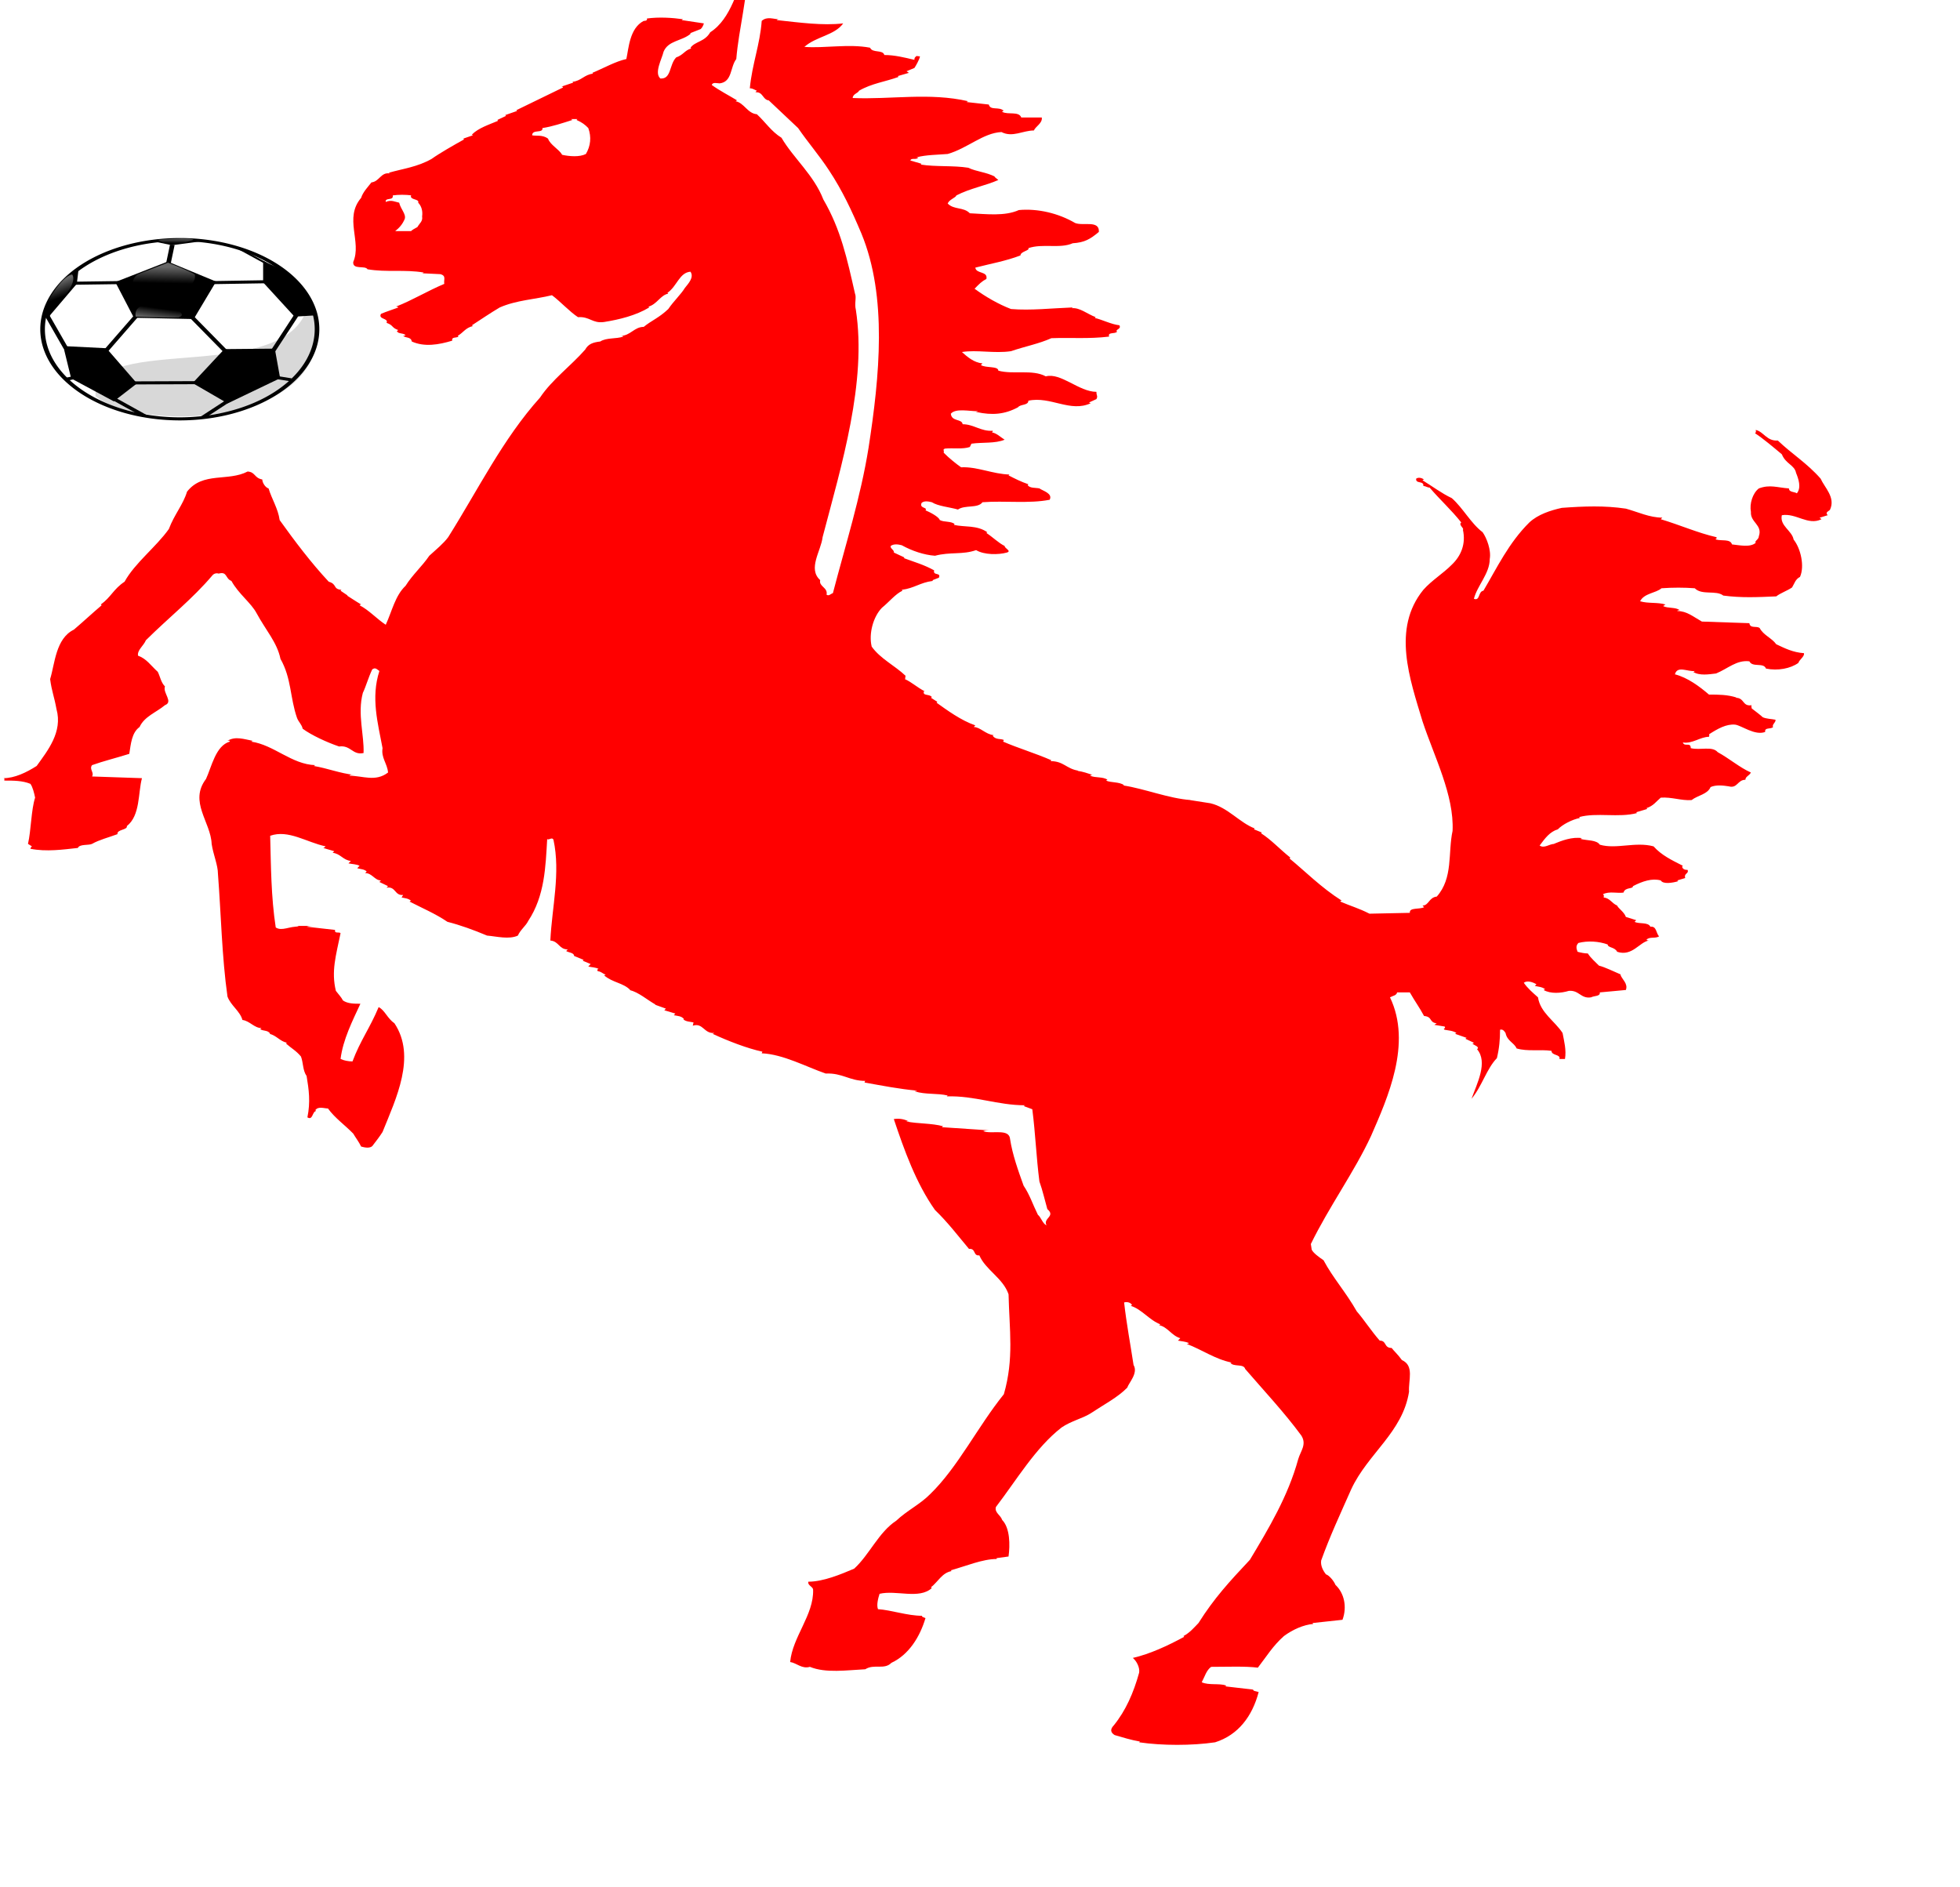 <?xml version="1.0"?><svg width="720" height="693.333" xmlns="http://www.w3.org/2000/svg" xmlns:xlink="http://www.w3.org/1999/xlink">
 <defs>.fil8 {fill:none;fill-rule:nonzero}
    .fil0 {fill:black;fill-rule:nonzero}
    .fil7 {fill:white;fill-rule:nonzero}
    .fil1 {fill:#000099;fill-rule:nonzero}
    .fil6 {fill:#660000;fill-rule:nonzero}
    .fil4 {fill:#8A8A01;fill-rule:nonzero}
    .fil3 {fill:#939301;fill-rule:nonzero}
    .fil5 {fill:red;fill-rule:nonzero}
    .fil2 {fill:#FFCC00;fill-rule:nonzero}.str4 {stroke:black;stroke-width:1.13778}
    .str3 {stroke:black;stroke-width:1.13808}
    .str2 {stroke:black;stroke-width:1.13818}
    .str8 {stroke:black;stroke-width:1.13828}
    .str6 {stroke:black;stroke-width:1.13848}
    .str5 {stroke:black;stroke-width:1.13858}
    .str7 {stroke:black;stroke-width:1.13878}
    .str1 {stroke:black;stroke-width:1.13888}
    .str0 {stroke:black;stroke-width:2.40736}
    .fil0 {fill:#0000DC}
    .fil2 {fill:red}
    .fil1 {fill:#FFF000}
    .fil4 {fill:#FFF020}
    .fil3 {fill:#FFF02D}
    .fil5 {fill:black;fill-rule:nonzero}.str4 {stroke:black;stroke-width:1.13778}
    .str3 {stroke:black;stroke-width:1.13808}
    .str2 {stroke:black;stroke-width:1.13818}
    .str8 {stroke:black;stroke-width:1.13828}
    .str6 {stroke:black;stroke-width:1.13848}
    .str5 {stroke:black;stroke-width:1.13858}
    .str7 {stroke:black;stroke-width:1.13878}
    .str1 {stroke:black;stroke-width:1.13888}
    .str0 {stroke:black;stroke-width:2.40736}
    .fil0 {fill:#0000DC}
    .fil2 {fill:red}
    .fil1 {fill:#FFF000}
    .fil4 {fill:#FFF020}
    .fil3 {fill:#FFF02D}
    .fil5 {fill:black;fill-rule:nonzero}.str4 {stroke:black;stroke-width:1.13778}
    .str3 {stroke:black;stroke-width:1.13808}
    .str2 {stroke:black;stroke-width:1.13818}
    .str8 {stroke:black;stroke-width:1.13828}
    .str6 {stroke:black;stroke-width:1.13848}
    .str5 {stroke:black;stroke-width:1.13858}
    .str7 {stroke:black;stroke-width:1.13878}
    .str1 {stroke:black;stroke-width:1.13888}
    .str0 {stroke:black;stroke-width:2.40736}
    .fil0 {fill:#0000DC}
    .fil2 {fill:red}
    .fil1 {fill:#FFF000}
    .fil4 {fill:#FFF020}
    .fil3 {fill:#FFF02D}
    .fil5 {fill:black;fill-rule:nonzero}.fil8 {fill:none;fill-rule:nonzero}
    .fil0 {fill:black;fill-rule:nonzero}
    .fil7 {fill:white;fill-rule:nonzero}
    .fil1 {fill:#000099;fill-rule:nonzero}
    .fil6 {fill:#660000;fill-rule:nonzero}
    .fil4 {fill:#8A8A01;fill-rule:nonzero}
    .fil3 {fill:#939301;fill-rule:nonzero}
    .fil5 {fill:red;fill-rule:nonzero}
    .fil2 {fill:#FFCC00;fill-rule:nonzero}.str4 {stroke:black;stroke-width:1.13778}
    .str3 {stroke:black;stroke-width:1.13808}
    .str2 {stroke:black;stroke-width:1.13818}
    .str8 {stroke:black;stroke-width:1.13828}
    .str6 {stroke:black;stroke-width:1.13848}
    .str5 {stroke:black;stroke-width:1.13858}
    .str7 {stroke:black;stroke-width:1.13878}
    .str1 {stroke:black;stroke-width:1.13888}
    .str0 {stroke:black;stroke-width:2.40736}
    .fil0 {fill:#0000DC}
    .fil2 {fill:red}
    .fil1 {fill:#FFF000}
    .fil4 {fill:#FFF020}
    .fil3 {fill:#FFF02D}
    .fil5 {fill:black;fill-rule:nonzero}.fil8 {fill:none;fill-rule:nonzero}
    .fil0 {fill:black;fill-rule:nonzero}
    .fil7 {fill:white;fill-rule:nonzero}
    .fil1 {fill:#000099;fill-rule:nonzero}
    .fil6 {fill:#660000;fill-rule:nonzero}
    .fil4 {fill:#8A8A01;fill-rule:nonzero}
    .fil3 {fill:#939301;fill-rule:nonzero}
    .fil5 {fill:red;fill-rule:nonzero}
    .fil2 {fill:#FFCC00;fill-rule:nonzero}.fil8 {fill:none;fill-rule:nonzero}
    .fil0 {fill:black;fill-rule:nonzero}
    .fil7 {fill:white;fill-rule:nonzero}
    .fil1 {fill:#000099;fill-rule:nonzero}
    .fil6 {fill:#660000;fill-rule:nonzero}
    .fil4 {fill:#8A8A01;fill-rule:nonzero}
    .fil3 {fill:#939301;fill-rule:nonzero}
    .fil5 {fill:red;fill-rule:nonzero}
    .fil2 {fill:#FFCC00;fill-rule:nonzero}.str4 {stroke:black;stroke-width:1.13778}
    .str3 {stroke:black;stroke-width:1.13808}
    .str2 {stroke:black;stroke-width:1.13818}
    .str8 {stroke:black;stroke-width:1.13828}
    .str6 {stroke:black;stroke-width:1.13848}
    .str5 {stroke:black;stroke-width:1.13858}
    .str7 {stroke:black;stroke-width:1.13878}
    .str1 {stroke:black;stroke-width:1.13888}
    .str0 {stroke:black;stroke-width:2.40736}
    .fil0 {fill:#0000DC}
    .fil2 {fill:red}
    .fil1 {fill:#FFF000}
    .fil4 {fill:#FFF020}
    .fil3 {fill:#FFF02D}
    .fil5 {fill:black;fill-rule:nonzero}.fil8 {fill:none;fill-rule:nonzero}
    .fil0 {fill:black;fill-rule:nonzero}
    .fil7 {fill:white;fill-rule:nonzero}
    .fil1 {fill:#000099;fill-rule:nonzero}
    .fil6 {fill:#660000;fill-rule:nonzero}
    .fil4 {fill:#8A8A01;fill-rule:nonzero}
    .fil3 {fill:#939301;fill-rule:nonzero}
    .fil5 {fill:red;fill-rule:nonzero}
    .fil2 {fill:#FFCC00;fill-rule:nonzero}.str4 {stroke:black;stroke-width:1.13778}
    .str3 {stroke:black;stroke-width:1.13808}
    .str2 {stroke:black;stroke-width:1.13818}
    .str8 {stroke:black;stroke-width:1.13828}
    .str6 {stroke:black;stroke-width:1.13848}
    .str5 {stroke:black;stroke-width:1.13858}
    .str7 {stroke:black;stroke-width:1.13878}
    .str1 {stroke:black;stroke-width:1.13888}
    .str0 {stroke:black;stroke-width:2.40736}
    .fil0 {fill:#0000DC}
    .fil2 {fill:red}
    .fil1 {fill:#FFF000}
    .fil4 {fill:#FFF020}
    .fil3 {fill:#FFF02D}
    .fil5 {fill:black;fill-rule:nonzero}.str4 {stroke:black;stroke-width:1.13778}
    .str3 {stroke:black;stroke-width:1.13808}
    .str2 {stroke:black;stroke-width:1.13818}
    .str8 {stroke:black;stroke-width:1.13828}
    .str6 {stroke:black;stroke-width:1.13848}
    .str5 {stroke:black;stroke-width:1.13858}
    .str7 {stroke:black;stroke-width:1.13878}
    .str1 {stroke:black;stroke-width:1.13888}
    .str0 {stroke:black;stroke-width:2.40736}
    .fil0 {fill:#0000DC}
    .fil2 {fill:red}
    .fil1 {fill:#FFF000}
    .fil4 {fill:#FFF020}
    .fil3 {fill:#FFF02D}
    .fil5 {fill:black;fill-rule:nonzero}.str4 {stroke:black;stroke-width:1.13778}
    .str3 {stroke:black;stroke-width:1.13808}
    .str2 {stroke:black;stroke-width:1.13818}
    .str8 {stroke:black;stroke-width:1.13828}
    .str6 {stroke:black;stroke-width:1.13848}
    .str5 {stroke:black;stroke-width:1.13858}
    .str7 {stroke:black;stroke-width:1.13878}
    .str1 {stroke:black;stroke-width:1.13888}
    .str0 {stroke:black;stroke-width:2.40736}
    .fil0 {fill:#0000DC}
    .fil2 {fill:red}
    .fil1 {fill:#FFF000}
    .fil4 {fill:#FFF020}
    .fil3 {fill:#FFF02D}
    .fil5 {fill:black;fill-rule:nonzero}.fil8 {fill:none;fill-rule:nonzero}
    .fil0 {fill:black;fill-rule:nonzero}
    .fil7 {fill:white;fill-rule:nonzero}
    .fil1 {fill:#000099;fill-rule:nonzero}
    .fil6 {fill:#660000;fill-rule:nonzero}
    .fil4 {fill:#8A8A01;fill-rule:nonzero}
    .fil3 {fill:#939301;fill-rule:nonzero}
    .fil5 {fill:red;fill-rule:nonzero}
    .fil2 {fill:#FFCC00;fill-rule:nonzero}.str4 {stroke:black;stroke-width:1.13778}
    .str3 {stroke:black;stroke-width:1.13808}
    .str2 {stroke:black;stroke-width:1.13818}
    .str8 {stroke:black;stroke-width:1.13828}
    .str6 {stroke:black;stroke-width:1.13848}
    .str5 {stroke:black;stroke-width:1.13858}
    .str7 {stroke:black;stroke-width:1.13878}
    .str1 {stroke:black;stroke-width:1.13888}
    .str0 {stroke:black;stroke-width:2.40736}
    .fil0 {fill:#0000DC}
    .fil2 {fill:red}
    .fil1 {fill:#FFF000}
    .fil4 {fill:#FFF020}
    .fil3 {fill:#FFF02D}
    .fil5 {fill:black;fill-rule:nonzero}.fil8 {fill:none;fill-rule:nonzero}
    .fil0 {fill:black;fill-rule:nonzero}
    .fil7 {fill:white;fill-rule:nonzero}
    .fil1 {fill:#000099;fill-rule:nonzero}
    .fil6 {fill:#660000;fill-rule:nonzero}
    .fil4 {fill:#8A8A01;fill-rule:nonzero}
    .fil3 {fill:#939301;fill-rule:nonzero}
    .fil5 {fill:red;fill-rule:nonzero}
    .fil2 {fill:#FFCC00;fill-rule:nonzero}.str4 {stroke:black;stroke-width:1.13778}
    .str3 {stroke:black;stroke-width:1.13808}
    .str2 {stroke:black;stroke-width:1.13818}
    .str8 {stroke:black;stroke-width:1.13828}
    .str6 {stroke:black;stroke-width:1.13848}
    .str5 {stroke:black;stroke-width:1.13858}
    .str7 {stroke:black;stroke-width:1.13878}
    .str1 {stroke:black;stroke-width:1.13888}
    .str0 {stroke:black;stroke-width:2.40736}
    .fil0 {fill:#0000DC}
    .fil2 {fill:red}
    .fil1 {fill:#FFF000}
    .fil4 {fill:#FFF020}
    .fil3 {fill:#FFF02D}
    .fil5 {fill:black;fill-rule:nonzero}.fil8 {fill:none;fill-rule:nonzero}
    .fil0 {fill:black;fill-rule:nonzero}
    .fil7 {fill:white;fill-rule:nonzero}
    .fil1 {fill:#000099;fill-rule:nonzero}
    .fil6 {fill:#660000;fill-rule:nonzero}
    .fil4 {fill:#8A8A01;fill-rule:nonzero}
    .fil3 {fill:#939301;fill-rule:nonzero}
    .fil5 {fill:red;fill-rule:nonzero}
    .fil2 {fill:#FFCC00;fill-rule:nonzero}.fil8 {fill:none;fill-rule:nonzero}
    .fil0 {fill:black;fill-rule:nonzero}
    .fil7 {fill:white;fill-rule:nonzero}
    .fil1 {fill:#000099;fill-rule:nonzero}
    .fil6 {fill:#660000;fill-rule:nonzero}
    .fil4 {fill:#8A8A01;fill-rule:nonzero}
    .fil3 {fill:#939301;fill-rule:nonzero}
    .fil5 {fill:red;fill-rule:nonzero}
    .fil2 {fill:#FFCC00;fill-rule:nonzero}.str4 {stroke:black;stroke-width:1.13778}
    .str3 {stroke:black;stroke-width:1.13808}
    .str2 {stroke:black;stroke-width:1.13818}
    .str8 {stroke:black;stroke-width:1.13828}
    .str6 {stroke:black;stroke-width:1.13848}
    .str5 {stroke:black;stroke-width:1.13858}
    .str7 {stroke:black;stroke-width:1.13878}
    .str1 {stroke:black;stroke-width:1.13888}
    .str0 {stroke:black;stroke-width:2.40736}
    .fil0 {fill:#0000DC}
    .fil2 {fill:red}
    .fil1 {fill:#FFF000}
    .fil4 {fill:#FFF020}
    .fil3 {fill:#FFF02D}
    .fil5 {fill:black;fill-rule:nonzero}.fil8 {fill:none;fill-rule:nonzero}
    .fil0 {fill:black;fill-rule:nonzero}
    .fil7 {fill:white;fill-rule:nonzero}
    .fil1 {fill:#000099;fill-rule:nonzero}
    .fil6 {fill:#660000;fill-rule:nonzero}
    .fil4 {fill:#8A8A01;fill-rule:nonzero}
    .fil3 {fill:#939301;fill-rule:nonzero}
    .fil5 {fill:red;fill-rule:nonzero}
    .fil2 {fill:#FFCC00;fill-rule:nonzero}.str4 {stroke:black;stroke-width:1.13778}
    .str3 {stroke:black;stroke-width:1.13808}
    .str2 {stroke:black;stroke-width:1.13818}
    .str8 {stroke:black;stroke-width:1.13828}
    .str6 {stroke:black;stroke-width:1.13848}
    .str5 {stroke:black;stroke-width:1.13858}
    .str7 {stroke:black;stroke-width:1.13878}
    .str1 {stroke:black;stroke-width:1.13888}
    .str0 {stroke:black;stroke-width:2.40736}
    .fil0 {fill:#0000DC}
    .fil2 {fill:red}
    .fil1 {fill:#FFF000}
    .fil4 {fill:#FFF020}
    .fil3 {fill:#FFF02D}
    .fil5 {fill:black;fill-rule:nonzero}.str4 {stroke:black;stroke-width:1.13778}
    .str3 {stroke:black;stroke-width:1.13808}
    .str2 {stroke:black;stroke-width:1.13818}
    .str8 {stroke:black;stroke-width:1.13828}
    .str6 {stroke:black;stroke-width:1.13848}
    .str5 {stroke:black;stroke-width:1.13858}
    .str7 {stroke:black;stroke-width:1.13878}
    .str1 {stroke:black;stroke-width:1.13888}
    .str0 {stroke:black;stroke-width:2.40736}
    .fil0 {fill:#0000DC}
    .fil2 {fill:red}
    .fil1 {fill:#FFF000}
    .fil4 {fill:#FFF020}
    .fil3 {fill:#FFF02D}
    .fil5 {fill:black;fill-rule:nonzero}.str4 {stroke:black;stroke-width:1.13778}
    .str3 {stroke:black;stroke-width:1.13808}
    .str2 {stroke:black;stroke-width:1.13818}
    .str8 {stroke:black;stroke-width:1.13828}
    .str6 {stroke:black;stroke-width:1.13848}
    .str5 {stroke:black;stroke-width:1.13858}
    .str7 {stroke:black;stroke-width:1.13878}
    .str1 {stroke:black;stroke-width:1.13888}
    .str0 {stroke:black;stroke-width:2.40736}
    .fil0 {fill:#0000DC}
    .fil2 {fill:red}
    .fil1 {fill:#FFF000}
    .fil4 {fill:#FFF020}
    .fil3 {fill:#FFF02D}
    .fil5 {fill:black;fill-rule:nonzero}.fil8 {fill:none;fill-rule:nonzero}
    .fil0 {fill:black;fill-rule:nonzero}
    .fil7 {fill:white;fill-rule:nonzero}
    .fil1 {fill:#000099;fill-rule:nonzero}
    .fil6 {fill:#660000;fill-rule:nonzero}
    .fil4 {fill:#8A8A01;fill-rule:nonzero}
    .fil3 {fill:#939301;fill-rule:nonzero}
    .fil5 {fill:red;fill-rule:nonzero}
    .fil2 {fill:#FFCC00;fill-rule:nonzero}
  <linearGradient id="svg_150">
   <stop stop-color="#ffffff" stop-opacity="0" id="svg_152" offset="0"/>
   <stop stop-color="#ffffff" stop-opacity="0.4" id="svg_151" offset="1"/>
  </linearGradient>
  <linearGradient y2="20.11" x2="42.135" y1="27.905" x1="41.994" gradientTransform="matrix(1.953, 0, 0, 0.512, 13.174, 17.367)" gradientUnits="userSpaceOnUse" id="svg_119" xlink:href="#svg_150"/>
  <linearGradient y2="35.13" x2="19.597" y1="43.953" x1="22.281" gradientTransform="matrix(0.714, 0, 0, 1.401, 13.174, 17.367)" gradientUnits="userSpaceOnUse" id="svg_121" xlink:href="#svg_150"/>
  <linearGradient y2="114.013" x2="45.156" y1="103.024" x1="50.314" gradientTransform="matrix(1.511, 0, 0, 0.662, 13.174, 17.367)" gradientUnits="userSpaceOnUse" id="svg_123" xlink:href="#svg_150"/>
  <linearGradient y2="39.219" x2="66.265" y1="54.745" x1="65.632" gradientTransform="matrix(1.161, 0, 0, 0.861, 13.174, 17.367)" gradientUnits="userSpaceOnUse" id="svg_125" xlink:href="#svg_150"/>
  <symbol height="160pt" width="160pt" id="svg_154" xmlns:xlink="http://www.w3.org/1999/xlink">
   <defs>
    <filter id="svg_147">
     <feGaussianBlur id="svg_149" stdDeviation="2.233"/>
    </filter>
   </defs>
   <path fill="#ffffff" fill-rule="evenodd" stroke="#000000" stroke-width="2.247" stroke-linejoin="round" id="svg_148" d="m155.074,86.316a66.768,65.691 0 1 1 -133.536,0a66.768,65.691 0 1 1 133.536,0z" transform="matrix(1.107, 0, 0, 1.119, 0.177, 5.653)"/>
   <path fill-opacity="0.156" fill-rule="evenodd" stroke-width="2.247" stroke-linejoin="round" fill="#000000" filter="url(#svg_147)" d="m167.68,76.117c26.875,105.58 -89.974,112.889 -115.131,81.014c-2.657,-55 110.131,-4.094 115.131,-81.014z" id="svg_146"/>
   <path fill-rule="evenodd" stroke-width="2.5" stroke-linejoin="round" d="m63.191,63.552l28.238,-16.799l26.036,16.416l-12.061,30.727l-32.211,-1.053l-10.003,-29.291z" id="svg_145"/>
   <path fill-rule="evenodd" stroke-width="2.5" stroke-linejoin="round" d="m121.917,118.546l27.185,-0.383l2.872,24.266l-28.274,20.634l-18.87,-16.661l17.086,-27.855z" id="svg_144"/>
   <path fill-rule="evenodd" stroke-width="2.5" stroke-linejoin="round" d="m35.143,116.057l23.261,1.771l16.464,28.86l-12.492,14.694l-22.974,-18.809l-4.26,-26.516z" id="svg_143"/>
   <path fill-rule="evenodd" stroke-width="2.5" stroke-linejoin="round" d="m28.251,90.402l14.214,-25.415l0.862,-11.2c-2.538,0 -18.741,26.109 -18.618,37.523c2.154,4.308 3.542,-0.909 3.542,-0.909z" id="svg_142"/>
   <path fill-rule="evenodd" stroke-width="2.5" stroke-linejoin="round" d="m142.81,46.101l0,17.747l16.904,28.083l10.834,-1.005c0.508,-12.691 -13.199,-35.536 -17.26,-37.567c-3.554,-2.01 -10.478,-7.259 -10.478,-7.259z" id="svg_141"/>
   <path fill="none" fill-opacity="0.75" fill-rule="evenodd" stroke="#000000" stroke-width="2.5" stroke-linejoin="round" d="m41.095,64.528l23.905,-0.508" id="svg_140"/>
   <path fill-rule="evenodd" stroke-width="2.5" stroke-linejoin="round" d="m83.079,30.007l10.65,3.37l16.407,-3.37c0,0 -22.996,-3.046 -27.058,0z" id="svg_139"/>
   <path fill="none" fill-opacity="0.75" fill-rule="evenodd" stroke="#000000" stroke-width="2.5" stroke-linejoin="round" d="m93.892,33.053l-2.031,14.722" id="svg_138"/>
   <path fill="none" fill-opacity="0.75" fill-rule="evenodd" stroke="#000000" stroke-width="2.5" stroke-linejoin="round" d="m26.681,91.588l9.89,26.289" id="svg_137"/>
   <path fill="none" fill-opacity="0.75" fill-rule="evenodd" stroke="#000000" stroke-width="2.5" stroke-linejoin="round" d="m58.31,119.6l16.336,-28.565" id="svg_136"/>
   <path fill="none" fill-opacity="0.75" fill-rule="evenodd" stroke="#000000" stroke-width="2.5" stroke-linejoin="round" d="m115.721,64.021l28.52,-0.707" id="svg_135"/>
   <path fill="none" fill-opacity="0.75" fill-rule="evenodd" stroke="#000000" stroke-width="2.5" stroke-linejoin="round" d="m104.154,91.851l18.566,28.764" id="svg_134"/>
   <path fill="none" fill-opacity="0.75" fill-rule="evenodd" stroke="#000000" stroke-width="2.5" stroke-linejoin="round" d="m160.594,91.035l-12.782,29.78" id="svg_133"/>
   <path fill="none" fill-opacity="0.75" fill-rule="evenodd" stroke="#000000" stroke-width="2.5" stroke-linejoin="round" d="m72.833,146.261l34.149,-0.199" id="svg_132"/>
   <path fill="none" fill-opacity="0.75" fill-rule="evenodd" stroke="#000000" stroke-width="2.5" stroke-linejoin="round" d="m61.864,158.862l16.998,14.35" id="svg_131"/>
   <path fill="none" fill-opacity="0.75" fill-rule="evenodd" stroke="#000000" stroke-width="2.5" stroke-linejoin="round" d="m124.816,160.12l-14.679,14.57" id="svg_130"/>
   <path fill="none" fill-opacity="0.75" fill-rule="evenodd" stroke="#000000" stroke-width="2.5" stroke-linejoin="round" d="m149.997,141.846l7.86,1.877" id="svg_129"/>
   <path fill="none" fill-opacity="0.75" fill-rule="evenodd" stroke="#000000" stroke-width="2.5" stroke-linejoin="round" d="m39.065,143.215l0,0" id="svg_128"/>
   <path fill="none" fill-opacity="0.75" fill-rule="evenodd" stroke="#000000" stroke-width="2.5" stroke-linejoin="round" d="m37.289,143.108l3.405,-1.098" id="svg_127"/>
   <path fill="none" fill-opacity="0.75" fill-rule="evenodd" stroke="#000000" stroke-width="1pt" d="m144.187,48.062l-13.788,-11.462" id="svg_126"/>
   <path fill="url(#svg_125)" fill-rule="evenodd" stroke-width="1pt" d="m91.548,47.653l-16.566,9.713c-13.041,18.396 33.366,21.773 31.046,0c-2.01,-2.345 -14.479,-9.713 -14.479,-9.713z" id="svg_124"/>
   <path fill="url(#svg_123)" fill-rule="evenodd" stroke-width="1pt" d="m74.131,91.864c9.713,0.67 21.101,1.005 23.11,0.67c10.048,-4.689 -25.12,-21.435 -23.11,-0.67z" id="svg_122"/>
   <path fill="url(#svg_121)" fill-rule="evenodd" stroke-width="1pt" d="m39.968,57.366c-5.72,0.799 -16.489,28.159 -15.072,30.813c2.01,2.679 19.091,-21.77 15.072,-30.813z" id="svg_120"/>
   <path fill="url(#svg_119)" fill-rule="evenodd" stroke-width="1pt" d="m86.189,28.897c0,0 18.421,-2.01 19.091,0c-8.038,3.684 -11.388,7.034 -19.091,0z" id="svg_118"/>
  </symbol></defs>
 <g>
  <title>Layer 1</title>
  <g id="g1372">
   <g fill-rule="evenodd" transform="matrix(3.249, 0, 0, 3.195, -708.508, -52.195)" id="g2190">
    <g id="Layer_x0020_1">
    </g>
   </g>
  </g>
  <g id="Ebene_1">
   <path fill="#ff0000" d="m215.228,56.568c-2.291,1.196 -6.083,0.893 -8.715,0.306c-1.169,-2.094 -4.345,-3.566 -5.204,-5.959c-2.048,-1.49 -4.369,-0.886 -5.822,-1.207c0,-2.357 4.05,-0.586 3.774,-2.663c3.792,-0.599 7.252,-1.789 11.039,-2.982l-0.571,-0.327l2.597,0c-0.276,0 -0.276,0 -0.549,0.327c2.025,0.887 3.18,1.77 4.334,2.982c1.19,3.284 0.868,6.552 -0.882,9.523m-61.892,26.839c-1.183,0.613 -2.07,1.184 -2.34,1.492l-5.815,0c1.452,-1.184 2.632,-2.399 3.5,-4.469c0.56,-1.794 -1.477,-3.564 -2.048,-5.972c-1.452,-0.274 -2.899,-1.184 -4.929,-0.274c-0.316,-1.79 2.911,-0.3 2.589,-2.4c2.042,-0.304 4.68,-0.304 6.973,0l-0.27,0c-0.571,1.77 3.173,1.184 2.625,2.674c1.17,1.196 1.736,2.993 1.442,5.06c0.294,1.816 -0.893,2.402 -1.726,3.889zm518.943,103.777c2.039,-4.502 -2.028,-8.066 -3.477,-11.348c-4.951,-5.662 -10.766,-9.226 -15.717,-14.001c-4.073,0.288 -5.23,-3.282 -8.119,-3.892c0,0.306 0.281,0.916 -0.293,1.19c3.182,2.092 6.681,5.085 9.888,7.762c1.423,3.579 4.659,3.892 5.221,6.846c0.861,2.094 2.017,5.376 0.293,7.482c-0.855,-0.61 -2.906,-0.325 -2.906,-1.793c-4.36,-0.313 -6.988,-1.528 -11.067,0c-2.307,1.793 -3.469,5.659 -2.906,8.636c-0.27,3.864 4.383,4.752 2.906,8.952c0,1.184 -1.739,1.77 -1.137,2.393c-2.039,1.77 -5.837,0.886 -8.721,0.586c-0.608,-2.094 -3.786,-1.209 -5.837,-1.794c-0.591,-0.586 0.886,-0.3 0,-0.886c-6.67,-1.522 -13.379,-4.499 -20.325,-6.57l0.563,-0.586c-4.647,0 -9.013,-2.094 -13.374,-3.302c-7.835,-1.173 -15.402,-0.887 -23.554,-0.288c-4.059,0.91 -8.726,2.383 -11.914,5.36c-7.573,7.481 -11.908,16.705 -16.868,25.069c-2.017,0.301 -1.159,3.866 -3.494,2.982c1.162,-4.775 5.815,-9.274 5.815,-14.611c0.591,-3.279 -1.137,-7.753 -2.613,-9.848c-4.338,-3.279 -7.244,-8.952 -11.334,-12.529c-3.775,-1.77 -7.269,-4.45 -10.743,-6.547c0,0 0.298,-0.313 0.568,-0.313c-0.886,-0.571 -2.045,-0.883 -2.906,-0.297c-0.27,2.067 2.906,0.61 2.636,2.708c0.861,0 1.432,0.574 2.293,0.574c4.085,4.76 7.86,8.066 11.632,12.813c-1.159,0.887 1.179,2.094 0.61,2.705c1.136,5.049 -0.61,9.526 -4.09,12.818c-3.201,3.254 -7.269,5.659 -10.445,9.225c-11.632,14.321 -4.957,32.796 -0.298,48.333c4.344,13.114 11.632,27.1 11.036,40.215c-1.747,8.05 0.276,17.318 -5.809,24.146c-2.906,0.313 -2.906,3.293 -5.227,3.293l0.568,0.613c-1.747,0.89 -5.514,0 -5.227,2.068l-14.828,0.312c-4.09,-2.079 -6.67,-2.705 -10.772,-4.472c0.304,-0.312 0.304,-0.312 0.596,-0.312c-7.565,-4.785 -13.385,-10.735 -19.194,-15.495l0.295,-0.325c-3.77,-2.98 -6.993,-6.555 -10.769,-8.946l0.301,-0.27l-2.914,-1.184l0.301,-0.313c-5.545,-2.097 -9.888,-7.753 -16.288,-9.249l-7.559,-1.184l0.293,0c-8.159,-0.602 -16.88,-4.166 -24.721,-5.362c0,-0.114 0.165,-0.114 0.328,-0.114c-2.016,-1.31 -4.747,-0.824 -6.704,-1.683c0.293,0 0.293,-0.3 0.568,-0.3c-1.753,-1.207 -4.355,-0.583 -6.383,-1.484c0.299,-0.307 0.575,-0.307 0.857,-0.307c-1.741,-0.577 -3.47,-1.183 -5.509,-1.484c0.082,0 0.129,-0.053 0.2,-0.078c-4.29,-0.71 -5.31,-3.486 -10.081,-3.486l0.293,-0.325c-6.106,-2.656 -12.237,-4.453 -17.74,-6.845l0.298,-0.59c-1.183,-0.594 -2.912,0 -4.09,-1.509l0.292,-0.281c-2.906,-0.302 -4.934,-2.982 -7.266,-2.982l0.568,-0.613c-5.221,-1.767 -10.473,-5.644 -14.241,-8.325l0.293,-0.313l-2.338,-1.496l0.317,-0.271c-0.885,-1.213 -3.493,-0.3 -2.907,-2.097l0.305,0c-2.913,-1.509 -4.666,-3.276 -7.297,-4.489c0.294,-0.283 0,-0.896 0.294,-1.173c-4.092,-3.889 -9.286,-6.269 -12.489,-10.758c-1.158,-4.749 0.563,-11.016 3.774,-14.283c2.599,-2.094 4.947,-5.073 7.528,-6.26l-0.267,-0.322c4.657,-0.586 6.7,-2.669 11.364,-3.266l0,-0.3l2.287,-0.884c0.878,-2.094 -2.287,-0.613 -1.747,-2.708c-3.751,-2.067 -6.974,-2.954 -11.015,-4.447l0,-0.325l-3.792,-1.77c0.266,-0.887 -1.453,-1.497 -1.16,-2.407c1.16,-0.887 2.903,-0.574 4.064,-0.274c3.792,2.094 8.153,3.564 12.22,3.864c5.521,-1.484 10.151,-0.3 15.097,-2.07c2.907,1.77 8.169,1.77 11.341,0.887c1.775,-0.587 -0.862,-1.497 -0.862,-2.407c-2.31,-1.16 -4.36,-3.254 -6.698,-4.776l0.322,-0.273c-3.798,-2.705 -8.428,-1.794 -12.226,-2.705c0,0 0,-0.274 0.27,-0.274c-1.431,-1.199 -3.768,-0.613 -5.498,-1.496c-0.315,-1.212 -3.791,-2.982 -5.238,-3.567c0.878,-1.209 -2.321,-0.622 -1.454,-2.693c0.879,-0.91 2.613,-0.586 3.786,-0.286c2.321,1.47 6.389,1.77 9.587,2.682c2.615,-1.797 7.268,-0.325 9.021,-2.682c8.128,-0.625 17.154,0.587 24.68,-0.91c1.19,-2.369 -2.58,-3.279 -3.763,-4.162c-1.43,-0.313 -3.47,0 -4.338,-1.2l0.27,-0.327c-2.608,-0.883 -4.958,-2.067 -7.268,-3.251c0.141,-0.288 0.276,-0.325 0.411,-0.325c-6.2,-0.138 -11.885,-2.941 -17.851,-2.656c-1.724,-1.197 -4.36,-3.292 -6.407,-5.359c0.294,-0.91 -0.568,-1.212 0.581,-1.523c2.919,-0.274 6.389,0.312 9.025,-0.571l0.599,-1.223c4.061,-0.574 8.719,0 12.189,-1.457c-1.453,-0.89 -2.907,-2.405 -4.653,-2.679c0.293,-0.306 0.293,-0.306 0.293,-0.61c-4.36,0.304 -6.974,-2.4 -11.064,-2.4c-0.27,-2.071 -4.062,-0.884 -4.338,-3.864c1.758,-2.077 6.687,-0.912 9.881,-0.912c0,0.325 -1.453,0 -0.293,0.325c5.521,1.19 10.174,0.887 15.108,-1.793c0.879,-1.184 3.786,-0.599 3.786,-2.396c8.158,-1.77 15.408,4.496 22.992,0.887c-0.299,0 -0.616,0 -0.616,-0.28l2.626,-1.193c0.598,-1.184 0,-1.184 0,-2.671c-6.389,0 -13.07,-7.159 -18.596,-5.686c-4.953,-2.68 -11.921,-0.58 -17.436,-2.094c0,-1.776 -4.664,-0.893 -6.411,-2.076l0.592,-0.587c-3.206,-0.325 -5.545,-2.392 -7.566,-4.186c5.521,-0.891 11.908,0.604 18.034,-0.306c5.227,-1.794 10.163,-2.682 14.832,-4.776c7.244,-0.278 13.644,0.332 21.217,-0.586c-0.592,-1.77 2.045,-0.877 2.906,-1.77c-0.861,-0.904 1.747,-0.904 0.857,-2.392c-2.902,-0.307 -6.4,-2.102 -9.009,-2.682l0.3,-0.3c-3.211,-1.215 -5.819,-3.564 -8.721,-3.29l0.287,-0.274c-7.56,0.274 -15.419,1.184 -22.668,0.58c-4.649,-1.79 -9.313,-4.477 -13.381,-7.455c1.753,-1.794 2.613,-2.699 4.344,-3.592c0.615,-2.979 -3.781,-1.77 -4.068,-4.162c5.819,-1.492 11.058,-2.383 16.579,-4.469c0,-1.497 3.505,-1.78 2.907,-2.687c5.251,-1.797 11.634,0.28 16.287,-1.797c4.355,-0.273 6.406,-1.487 9.611,-4.162c0.276,-4.469 -5.819,-2.077 -8.726,-3.284c-6.106,-3.567 -13.672,-5.385 -20.653,-4.751c-5.24,2.35 -11.938,1.467 -18.028,1.184c-2.308,-2.392 -5.813,-1.184 -8.129,-3.587c0.57,-1.492 2.913,-2.089 3.206,-2.982c5.204,-2.674 10.738,-3.564 15.402,-5.659c-0.304,-0.3 -2.051,-1.515 -1.16,-1.19c-3.504,-1.792 -6.704,-1.792 -9.909,-3.312c-5.515,-0.877 -11.915,-0.28 -17.436,-1.16l0.293,-0.303l-4.099,-1.184c0.328,-1.212 2.37,0 2.916,-1.212c0,0 -0.546,0.301 -0.546,0c3.452,-0.89 7.536,-0.89 11.334,-1.196c7.244,-2.061 13.064,-7.753 19.757,-8.053c4.068,2.094 7.842,-0.58 11.904,-0.58c0.615,-1.489 3.228,-2.679 2.906,-4.773l-7.536,0c-0.874,-2.406 -4.953,-0.891 -6.998,-2.076c0,-0.33 0.316,-0.33 0.615,-0.33c-1.775,-1.771 -4.951,0 -5.543,-2.351l-8.134,-0.91c0,0 0.274,-0.303 0.568,-0.303c-14.241,-3.285 -28.48,-0.58 -42.432,-1.184c0,-1.49 2.026,-1.797 2.324,-2.68c4.657,-2.705 9.603,-3.279 14.531,-5.076l-0.29,-0.304l4.082,-1.183l-0.879,-0.587l2.905,-1.21c0.589,-0.884 1.75,-2.979 2.042,-4.175c-0.292,-0.277 -0.882,0 -1.155,-0.277c-0.888,0.58 -0.888,0.887 -0.888,1.473c-3.768,-0.893 -7.295,-1.776 -11.039,-1.776c-0.589,-2.094 -4.357,-0.604 -5.245,-2.68c-7.839,-1.515 -16.852,0.278 -24.141,-0.307c4.382,-3.883 11.057,-4.189 14.266,-8.63c-7.566,0.877 -16.024,-0.307 -24.428,-1.217c0.305,-0.3 0.573,-0.3 0.871,-0.3c-2.018,0 -4.366,-1.19 -6.382,0.6c-0.616,8.643 -3.519,15.82 -4.368,24.763c1.158,0 1.73,0.586 2.591,0.887c-0.566,0.303 0,0.303 -0.566,0.58c2.902,-0.277 2.608,2.705 4.95,2.983c3.476,3.284 7.244,6.846 10.763,10.155c3.452,5.054 7.833,10.133 11.334,15.495c4.929,7.449 8.407,14.911 11.926,23.263c9.591,23.247 6.678,52.463 2.618,78.713c-2.91,18.167 -8.428,35.482 -13.091,53.371c-0.882,0.3 -1.453,1.184 -2.335,0.586c0.565,-2.68 -2.91,-2.966 -2.338,-5.36c-4.663,-4.175 0.317,-10.72 0.888,-15.795c6.971,-26.53 16.281,-56.957 12.216,-83.492c-0.598,-2.393 0.297,-4.493 -0.317,-5.96c-2.906,-12.808 -5.204,-23.571 -11.634,-34.592c-3.452,-8.938 -11.012,-15.208 -15.372,-22.664c-3.798,-2.374 -5.816,-5.659 -9.043,-8.646c-3.476,-0.297 -4.656,-4.186 -7.836,-4.772c0.276,0 0.276,-0.301 0.592,-0.301c-2.906,-1.77 -6.406,-3.563 -9.313,-5.657c0.267,-1.184 2.025,-0.61 2.907,-0.61c4.653,-0.574 3.792,-5.936 6.089,-8.94c0.887,-11.02 4.387,-23.554 4.085,-33.682c-3.768,7.753 -5.816,18.797 -13.652,23.851c-2.066,3.586 -5.518,3.285 -7.261,5.68l0.266,0.278c-2.315,0.61 -2.906,2.402 -5.521,3.285c-2.605,2.682 -1.726,8.061 -5.813,7.736c-2.342,-2.067 0.568,-7.149 1.184,-9.83c1.726,-4.167 6.671,-3.864 9.884,-6.55l0,-0.299l3.766,-1.49c0.591,-0.604 0.882,-1.19 1.163,-2.067l-8.141,-1.217c0,0 0.305,-0.3 0.572,-0.3c-4.065,-0.583 -8.994,-0.884 -13.36,-0.28c0.304,0.88 -0.886,0.88 -1.173,0.88c-5.227,2.687 -5.523,10.133 -6.382,14.005c-4.071,0.904 -8.155,3.285 -12.502,5.082l0.273,0.297c-3.179,0.306 -4.358,2.68 -7.56,2.987l0.297,0.291l-4.365,1.479c0.281,0 0.589,0 0.589,0.325c-6.13,2.977 -11.624,5.634 -17.145,8.339l0.276,0.274l-4.346,1.515l0.278,0.306l-3.186,1.487l0.281,0.307c-3.478,1.463 -7.269,2.674 -9.617,5.054l0.328,0.283l-3.498,1.207l0.266,0.307c-3.768,2.086 -8.996,5.066 -11.9,7.149c-5.223,2.971 -10.468,3.582 -15.702,5.073l0.305,0.278c-3.208,-0.58 -3.798,2.982 -6.711,3.285c-1.148,1.492 -3.173,3.567 -3.785,5.669c-6.383,7.473 0.316,16.115 -2.907,23.566c-0.273,2.982 4.384,1.166 5.239,2.674c7.003,1.196 13.682,0 20.647,1.196c0,0 -0.29,0.274 -0.584,0.274l6.681,0.325c2.333,0.586 1.155,2.077 1.468,3.567c-6.4,2.699 -11.624,5.97 -17.758,8.363c0.316,0 0.613,0 0.882,0.306c-2.311,0.878 -4.334,1.464 -6.382,2.35c-1.155,2.094 2.903,1.515 2.048,3.303c2.613,0.893 1.731,1.77 4.334,2.663c-0.269,0 -0.269,0.325 -0.565,0.325c0.565,1.19 2.042,0.577 3.203,1.493c-0.293,0.283 -0.615,0.283 -0.882,0.283c0.882,0.877 2.905,0.291 3.175,2.086c4.661,2.1 9.906,1.193 14.859,-0.304c-0.322,-1.49 1.428,-0.904 2.309,-1.49l-0.267,-0.291c2.026,-1.199 2.905,-2.993 5.524,-3.567l-0.328,-0.303c3.23,-2.102 6.704,-4.472 10.206,-6.546c6.107,-2.699 13.06,-2.98 19.194,-4.502c3.203,2.402 6.382,5.966 9.562,8.066c4.38,-0.303 5.262,2.395 9.608,1.77c5.535,-0.89 11.628,-2.356 16.557,-5.334l-0.276,-0.306c3.184,-0.904 4.36,-4.196 7.27,-4.776l-0.299,-0.303c3.502,-2.377 4.384,-7.45 8.458,-7.756c1.45,2.1 -0.894,4.472 -2.049,5.959c-1.477,2.407 -4.067,4.776 -6.109,7.762c-3.476,3.285 -6.107,4.169 -9.015,6.546c-3.474,0 -4.951,3.29 -8.429,3.29c0.293,0 0.882,0 0.882,0.291c-2.608,0.917 -6.134,0.307 -8.425,1.794c-2.637,0.306 -4.387,0.886 -5.541,2.982c-5.228,5.965 -12.193,11.044 -16.562,17.594c-13.671,15.201 -22.684,33.703 -33.746,51.293c-1.75,2.367 -4.339,4.45 -6.954,6.845c-2.632,3.889 -6.106,6.882 -8.721,11.045c-3.792,3.567 -4.948,9.249 -7.269,14.301c-3.227,-2.097 -6.134,-5.365 -9.61,-7.158c0,0 0.299,-0.301 0.572,-0.301c-2.026,-1.183 -3.77,-2.392 -5.199,-3.274l0.269,0l-2.63,-1.774l0.314,-0.322c-3.232,-0.288 -1.477,-2.082 -4.66,-2.993c-6.4,-6.842 -12.489,-14.896 -18.031,-22.637c-0.568,-4.189 -2.906,-7.753 -4.066,-11.618c-1.158,-0.313 -2.315,-2.099 -2.315,-3.297c-3.024,-0.558 -2.453,-2.692 -5.366,-2.93c-7.241,3.778 -16.485,0 -22.276,7.41c-1.433,4.773 -4.656,8.34 -6.681,13.725c-4.633,6.546 -12.513,12.505 -16.261,19.346c-4.091,2.705 -4.976,5.686 -8.724,8.363l0.296,0.301c-3.522,2.993 -6.702,5.973 -10.195,8.949c-6.704,3.27 -6.977,12.531 -8.726,18.175c0.592,4.489 1.474,6.286 2.339,11.035c2.318,8.366 -3.224,15.205 -7.288,20.867c-3.768,2.405 -8.108,4.49 -12.199,4.49c0.566,0 0.3,0.583 0.3,0.883c3.493,0 6.695,0 9.603,1.197c0.864,1.183 1.43,3.576 1.726,5.072c-1.454,4.477 -1.454,11.919 -2.611,16.979l1.43,0.913c-0.273,0.283 -0.545,0.583 -0.545,0.887c5.816,1.179 12.175,0.277 17.444,-0.304c0.545,-1.496 4.064,-0.883 5.201,-1.496c2.637,-1.497 6.133,-2.369 9.335,-3.564c-0.295,-1.779 3.772,-1.496 3.453,-2.982c4.976,-3.887 4.088,-12.248 5.544,-17.585l-18.332,-0.625c0.888,-1.461 -1.137,-2.657 0,-4.166c4.067,-1.467 9.04,-2.68 13.675,-4.147c0.589,-3.606 0.859,-7.759 3.772,-9.851c1.767,-3.889 6.13,-5.362 9.333,-8.03c3.183,-1.22 -0.885,-4.495 0,-6.882c-1.474,-1.479 -1.749,-3.587 -2.634,-5.36c-2.635,-2.393 -4.068,-4.773 -7.271,-5.956c-0.293,-2.092 2.046,-3.589 2.907,-5.662c8.427,-8.361 17.151,-15.207 24.444,-23.847c0.54,-0.633 1.428,-0.91 2.289,-0.633c3.229,-0.887 2.342,1.817 4.684,2.705c2.611,4.775 7.266,8.066 9.286,11.931c3.206,5.956 7.542,10.733 8.724,16.689c4.088,7.159 3.476,14.299 6.109,21.77c0.595,1.479 1.75,2.392 2.044,3.889c3.184,2.369 8.992,5.049 13.382,6.533c4.339,-0.577 4.928,3.287 8.991,2.405c0.279,-6.569 -2.312,-14.322 -0.27,-22.076c1.155,-2.387 2.026,-5.662 3.452,-8.643c1.182,-0.884 1.747,0 2.635,0.577c-3.179,9.845 -0.566,19.107 1.16,28.345c-0.571,3.564 1.75,5.662 2.023,8.949c-4.636,3.559 -9.269,1.184 -14.222,1.184c0.571,-0.596 1.16,-0.307 1.744,-0.307c-5.239,-0.577 -9.597,-2.397 -14.848,-3.282c0.316,0 0.316,-0.3 0.606,-0.3c-8.718,-0.27 -15.142,-7.429 -23.549,-8.636l0.568,-0.301c-3.182,-0.583 -6.384,-1.797 -9.289,0c0.294,0 0.838,-0.288 0.838,0.301c-5.199,1.507 -6.652,9.249 -8.721,13.709c-6.362,8.366 1.75,15.824 2.069,23.848c0.566,3.892 2.315,7.775 2.315,11.02c1.158,14.917 1.433,30.448 3.498,45.053c1.158,3.282 4.633,5.36 5.494,8.619c2.639,0.325 4.382,2.98 6.975,2.98c-0.27,0.325 -0.27,0.325 -0.546,0.325c1.155,0.902 2.907,0.288 3.768,1.767l-0.317,0c2.635,0.613 3.795,2.693 6.429,3.295l-0.295,0.3c2.042,1.792 3.771,2.669 5.497,4.772c0.888,2.38 0.61,5.073 2.066,7.153c0.841,5.049 1.453,9.543 0.293,15.182c2.025,1.238 1.726,-2.068 3.186,-2.344l-0.281,-0.313c1.169,-1.503 3.184,-0.602 4.644,-0.602c2.608,3.583 6.103,5.963 9.286,9.232c0.882,1.503 2.042,2.982 2.907,4.76c1.161,0.313 3.519,0.914 4.38,-0.552c1.16,-1.503 2.318,-2.982 3.478,-4.796c4.929,-12.225 12.495,-27.72 4.381,-39.932c-2.632,-1.816 -3.519,-4.796 -5.812,-5.95c-3.203,7.704 -6.701,12.2 -9.608,19.954c-1.477,0 -3.203,-0.325 -4.38,-0.913c0.885,-7.117 4.38,-13.992 7.287,-20.28c-2.324,0 -4.657,0 -6.403,-1.202c-0.571,-1.154 -1.731,-2.369 -2.611,-3.534c-1.736,-7.188 0,-12.826 1.726,-21.193c-0.548,-0.577 -2.298,0.325 -2.025,-1.19l-10.449,-1.177c0.841,-0.288 1.729,-0.288 2.591,-0.288l-6.673,0c0.29,0 0.855,0 1.177,0.288c-3.228,-0.288 -6.135,1.79 -8.432,0.276c-1.744,-11.335 -1.744,-22.67 -2.044,-33.685c6.681,-2.367 13.381,2.405 20.36,3.889c-0.328,0.283 -0.598,0.583 -0.876,0.583l4.073,1.206l-0.62,0.577c2.919,0.313 3.803,2.693 6.709,2.993l-0.887,0.89c1.477,0.3 2.913,0.3 4.085,0.877l-0.858,0.913c1.158,0.325 2.591,0.325 3.473,1.19l-0.565,0.59c2.587,0 3.474,2.692 5.811,2.692l-0.589,0.577l3.183,1.526l-0.546,0.565c3.452,-0.565 2.905,2.993 6.089,2.68l-0.571,0.915c1.161,0.276 2.315,0.276 3.476,1.19c-0.279,0 -0.279,0.312 -0.571,0.312c4.638,2.393 9.568,4.472 13.95,7.453c4.654,1.178 9.61,2.969 14.538,5.049c3.495,0.3 8.126,1.515 11.334,0c0.882,-2.08 2.907,-3.546 3.786,-5.362c6.116,-9.243 6.382,-19.965 6.979,-30.12c0.571,0.607 1.75,-0.889 2.31,0.294c2.643,12.229 -0.56,24.777 -1.155,37.002c3.176,0.277 3.176,3.27 6.406,3.27l-0.589,0.589c0.886,0.59 2.91,0.59 2.91,1.803l3.495,1.455l-0.316,0.312l2.904,1.215l-0.868,0.902c1.19,0.289 2.644,0.289 3.781,0.866c-0.871,0.313 -0.281,0.613 -0.281,0.89c1.163,0 1.753,0.902 2.907,1.226l-0.583,0.289c3.203,2.705 6.989,2.705 9.586,5.349l-0.276,0c3.495,0.89 6.4,3.595 9.611,5.385l-0.299,0l4.065,1.467l-0.589,0.602l4.062,1.213l-0.565,0.613c1.426,0.277 2.903,0.277 3.768,1.467l-0.293,0c0.864,0.913 2.64,0.913 3.768,1.178l-0.273,1.202c3.792,-1.202 4.074,2.969 7.859,2.669c0,0 -0.287,0.3 -0.615,0.3c5.816,2.693 12.814,5.386 18.332,6.576l-0.266,0.6c7.839,0.301 16.555,5.049 23.528,7.429c6.106,-0.275 8.721,2.705 14.537,2.705c0,0 -0.267,0.277 -0.267,0.59c6.673,1.202 12.762,2.392 19.188,2.98c0,0.301 -1.182,0 -0.615,0.301c3.798,1.202 8.151,0.589 11.949,1.49l-0.322,0.325c10.198,-0.325 18.626,3.27 28.805,3.27c-0.298,0 -0.298,0.276 -0.592,0.276l3.2,1.178c1.184,9.279 1.454,17.61 2.615,26.553c1.183,3.27 2.045,7.14 2.906,10.133c3.207,2.705 -1.723,3.306 -0.293,5.962c-1.43,-0.577 -2.021,-2.98 -3.182,-3.882c-2.047,-4.172 -2.902,-7.165 -5.247,-10.699c-2.04,-5.673 -4.066,-11.359 -4.951,-17.021c-0.276,-4.17 -6.676,-1.767 -9.876,-2.98c0.587,-0.313 1.477,-0.313 2.04,-0.313l-17.149,-1.154c0,-0.216 0.224,-0.289 0.457,-0.325c-4.336,-1.202 -9.521,-0.902 -13.538,-1.779c0.273,-0.277 0.589,0 0.879,0c-1.743,-0.89 -3.514,-1.19 -5.535,-0.89c3.792,11.312 8.15,23.56 15.124,33.405c4.659,4.46 8.721,9.82 12.5,14.305c2.596,-0.301 1.449,2.68 3.786,2.356c2.315,5.385 8.721,8.366 10.742,14.317c0.294,13.151 2.047,23.573 -1.723,36.699c-9.611,11.912 -16.879,26.83 -27.053,36.686c-3.774,3.834 -8.448,5.962 -12.495,9.797c-6.427,4.195 -9.878,12.537 -15.429,17.597c-4.923,2.092 -11.353,4.796 -16.841,4.796c-0.328,1.467 1.744,1.78 1.744,2.982c0.293,9.22 -7.566,17.262 -8.431,26.53c2.304,0.3 4.341,2.656 7.247,1.767c5.818,2.403 13.656,1.213 20.354,0.889c3.203,-2.079 6.995,0.325 9.586,-2.356c6.422,-2.982 10.49,-9.568 12.519,-16.42c-0.575,-0.313 -1.747,-0.59 -1.161,-0.865c-5.542,0 -11.358,-2.116 -16.281,-2.429c-0.573,-1.466 0,-3.859 0.582,-5.649c6.11,-1.467 14.538,2.128 19.191,-2.105l-0.317,-0.275c2.637,-2.069 4.09,-5.35 7.566,-5.963l-0.276,-0.3c5.521,-1.503 11.634,-4.147 16.855,-4.147l0,-0.324l4.36,-0.589c0.57,-4.196 0.57,-10.446 -2.338,-13.427c-0.568,-1.803 -2.902,-2.693 -2.297,-4.773c7.542,-9.832 14.54,-21.768 24.116,-29.197c3.481,-2.369 7.573,-3.295 10.479,-5.073c4.936,-3.27 10.151,-5.975 13.644,-9.556c0.575,-1.792 4.103,-5.349 2.321,-8.33c-1.137,-7.489 -2.602,-15.207 -3.469,-22.983c1.148,-0.301 2.332,0 2.906,0.913c-0.304,0.313 -0.304,0.313 -0.574,0.313c4.055,1.154 6.957,5.324 11.023,6.839c-0.274,0 -0.274,0.277 -0.568,0.277c3.2,0.613 4.654,3.895 7.854,4.796l-0.861,0.89c1.435,0.289 2.613,0.289 4.037,0.889c-0.264,0.313 -0.563,0.313 -0.855,0.313c5.545,2.067 10.468,5.65 16.55,6.863c-0.262,0 -0.262,0.277 -0.557,0c1.179,1.767 4.948,0.277 5.517,2.344c6.681,7.753 14.533,16.144 20.64,24.486c2.051,3.27 -0.287,5.662 -1.148,8.632c-3.775,13.704 -10.772,25.339 -17.745,36.975c-7.562,8.065 -13.081,14.028 -18.896,23.247c-1.454,1.492 -3.199,3.583 -5.519,4.785l0.267,0.277c-6.083,3.293 -12.488,6.275 -18.87,7.765c1.429,1.179 2.613,3.57 2.321,5.398c-2.052,7.429 -4.953,13.992 -9.296,19.341c-1.477,1.526 -1.177,2.693 0.299,3.595c3.171,0.913 5.808,1.767 9.289,2.38l-0.292,0.276c8.439,1.251 19.469,1.251 27.908,0c8.428,-2.656 13.655,-9.52 15.993,-18.464c-0.861,-0.312 -2.045,-0.312 -2.045,-0.902l-10.15,-1.177l0.27,-0.325c-2.613,-0.89 -6.383,0 -8.991,-1.19c1.131,-2.08 1.722,-4.449 3.469,-5.662c5.82,0 12.496,-0.289 17.155,0.3c3.193,-4.136 5.539,-8.042 9.581,-11.612c3.207,-2.38 7.292,-4.183 10.766,-4.447l-0.262,-0.338l11.005,-1.19c1.758,-4.772 0.61,-9.845 -2.591,-12.825c-0.585,-1.479 -2.343,-3.547 -3.491,-3.872c-1.162,-1.49 -2.017,-3.257 -1.753,-5.085c3.204,-8.93 6.968,-16.972 11.07,-26.229c6.096,-13.09 18.871,-20.867 21.211,-35.773c-0.301,-4.134 2.04,-9.556 -2.616,-11.623c-1.474,-2.067 -2.906,-3.282 -3.772,-4.447c-2.906,0 -1.77,-2.705 -4.383,-2.705c-2.903,-3.259 -5.82,-7.753 -8.423,-10.735c-4.068,-7.152 -8.721,-12.225 -12.226,-18.8c-1.747,-1.167 -3.77,-2.682 -4.338,-3.872l-0.315,-2.079c6.693,-13.728 16.01,-26.541 22.094,-39.656c6.119,-14.015 15.132,-33.982 6.979,-50.967c1.179,-0.638 2.338,-0.638 2.633,-1.815l4.653,0c2.051,3.582 3.48,5.409 5.227,8.666c3.207,0.277 1.753,2.369 4.659,2.693l-0.883,0.564l3.786,0.613c0.596,0.902 -0.88,0.577 0,1.19c1.452,0.289 2.906,0.289 4.366,1.179c-0.287,0 -0.287,0.3 -0.568,0.3l4.329,1.515c-0.287,0 -0.287,0.288 -0.557,0.288l3.176,1.492c-0.267,0.3 -0.267,0.3 -0.574,0.3c0.574,0.602 2.909,1.19 1.736,2.067c4.085,4.796 0,12.538 -2.023,18.2c3.77,-4.447 5.539,-11.046 9.314,-14.918c0.861,-3.557 1.159,-6.816 1.159,-10.422c0.861,-0.288 1.454,0.289 2.017,1.179c0.585,2.993 3.199,3.595 4.068,5.686c4.09,1.19 8.451,0.276 12.811,0.877c0,1.828 3.474,1.215 2.906,2.982l2.045,0c0.568,-3.27 -0.324,-6.552 -0.886,-9.545c-2.906,-4.447 -8.155,-7.429 -9.025,-13.09c-2.04,-1.815 -3.761,-3.282 -5.216,-5.349c1.153,-0.914 3.176,-0.337 4.653,0.552l-0.585,0.602c1.148,0.3 2.63,0.3 3.761,1.213l-0.563,0.277c2.616,1.49 6.383,1.202 9.289,0.325c3.792,-0.325 4.38,2.982 8.152,2.38c1.162,-0.638 3.483,-0.3 3.207,-1.815l9.582,-0.89c0.892,-2.369 -1.446,-3.895 -2.017,-5.637l0.27,0c-2.883,-1.226 -5.789,-2.693 -8.133,-3.306c-1.454,-1.49 -2.909,-2.644 -4.093,-4.472c-1.159,0 -2.588,-0.3 -3.761,-0.613c-0.304,-0.866 -0.866,-2.067 0.293,-3.246c3.469,-0.89 7.562,-0.613 10.766,0.565c0,1.226 2.613,0.889 3.477,2.68c5.519,1.828 8.153,-3.534 11.621,-4.136c-0.287,0 -0.557,0 -0.861,-0.3c1.165,-1.215 3.21,-0.336 4.636,-1.215c-1.156,-1.19 -0.858,-3.846 -3.185,-3.557c-0.878,-1.792 -4.059,-0.902 -5.806,-1.792l0.591,-0.613l-3.798,-1.19c-0.585,-1.792 -2.912,-3.257 -3.199,-4.172c-2.054,-0.913 -2.616,-2.705 -4.954,-2.98c0,-0.602 0.318,-0.602 -0.264,-1.19c2.31,-1.178 5.218,-0.265 7.55,-0.602c0.574,-2.103 3.48,-1.19 3.48,-2.369c3.5,-1.802 6.993,-2.98 10.198,-2.103c0.869,1.49 4.338,0.902 6.389,0.301l-0.298,-0.301l2.9,-0.877c-0.568,-1.815 1.454,-1.526 0.866,-2.993c-0.563,0 -1.744,0 -2.014,-1.19l0.27,-0.325c-4.068,-2.067 -7.843,-3.859 -10.749,-7.126c-6.693,-1.82 -13.669,1.164 -19.757,-0.613c-1.167,-1.797 -4.659,-1.484 -6.979,-2.092c0,-0.3 0.304,-0.3 0.574,-0.3c-3.792,-0.589 -7.567,0.907 -10.473,2.092l0.298,0c-2.028,0 -3.772,1.8 -5.519,0.613c2.014,-2.705 3.761,-5.085 6.693,-5.956c1.733,-1.797 5.21,-3.595 8.11,-4.177l-0.27,-0.325c6.4,-1.773 14.536,0.325 21.239,-1.473l-0.293,-0.3l4.068,-1.209l-0.304,-0.288c2.613,-0.883 3.48,-2.367 5.249,-3.864c4.045,-0.294 7.536,1.16 11.334,0.89c2.321,-1.797 5.815,-2.074 6.977,-4.779c2.014,-0.907 4.659,-0.583 6.673,-0.27c3.207,0.883 3.207,-2.41 6.113,-2.41c0,-1.207 1.454,-1.484 2.017,-2.669c-4.068,-1.792 -7.829,-5.085 -12.189,-7.476c-2.045,-2.357 -6.389,-0.59 -9.905,-1.473c0,-2.392 -2.293,-0.3 -2.906,-2.092c3.491,0.583 6.422,-2.074 9.604,-2.074c0,-0.325 0.298,-0.606 0,-0.907c3.207,-2.067 6.4,-3.864 9.596,-3.564c2.332,0.271 7.278,4.147 11.053,2.682c-0.293,-1.797 2.04,-0.89 2.906,-1.797c-0.568,-0.884 1.162,-1.797 0.855,-2.693c-1.423,-0.289 -3.199,-0.289 -4.63,-0.896c-0.591,-0.577 -2.906,-2.38 -4.079,-3.257c0,-0.313 -0.304,-0.907 0,-1.184c-3.48,0.577 -2.613,-2.716 -5.823,-2.716c0,0 0.07,-0.061 0.211,-0.114c-3.359,-1.046 -6.453,-1.07 -10.088,-1.07c-3.474,-2.982 -7.86,-6.256 -12.513,-7.44c0.886,-3.295 4.653,-0.902 7.292,-1.22c-0.298,0.319 -0.298,0.319 -0.599,0.319c2.346,1.496 5.82,0.902 8.428,0.589c4.36,-1.797 7.573,-5.049 12.226,-4.466c1.162,2.374 5.221,0.301 6.107,2.669c4.344,0.89 8.991,0 11.902,-2.092c0.298,-1.16 2.338,-2.356 2.045,-3.564c-4.062,-0.3 -6.974,-1.773 -10.172,-3.28c-1.73,-2.38 -4.661,-3.264 -6.107,-5.969c-1.162,-0.877 -3.483,0.307 -3.775,-1.773l-17.441,-0.596c-3.213,-1.796 -5.519,-3.867 -9.019,-3.867c0,-0.313 0.591,-0.313 0.855,-0.313c-1.423,-1.183 -4.332,-0.597 -6.076,-1.507l0.866,-0.587c-2.92,-0.883 -6.411,-0.297 -9.32,-1.183c1.477,-2.979 5.815,-2.979 7.854,-4.773c4.068,-0.3 8.456,-0.3 12.226,0c2.613,2.682 7.829,0.586 10.473,2.682c6.676,0.883 12.482,0.597 19.464,0.297c1.452,-1.184 4.065,-2.071 5.806,-3.279c0.897,-1.47 1.19,-2.993 2.914,-3.877c1.744,-3.864 0.293,-10.433 -2.346,-13.712c-0.568,-3.29 -5.193,-5.049 -4.329,-8.952c5.221,-0.884 9.582,3.903 14.527,1.496c0,-0.284 -0.585,-0.284 -0.585,-0.586l2.906,-0.91c-1.159,-1.184 0.599,-1.481 0.869,-2.067z" id="path1364"/>
  </g>
  <use x="-14.656" y="129.345" transform="matrix(0.682, 0, 0, 0.448, 9.258, 17.193)" xlink:href="#svg_154" id="svg_155"/>
 </g>
</svg>